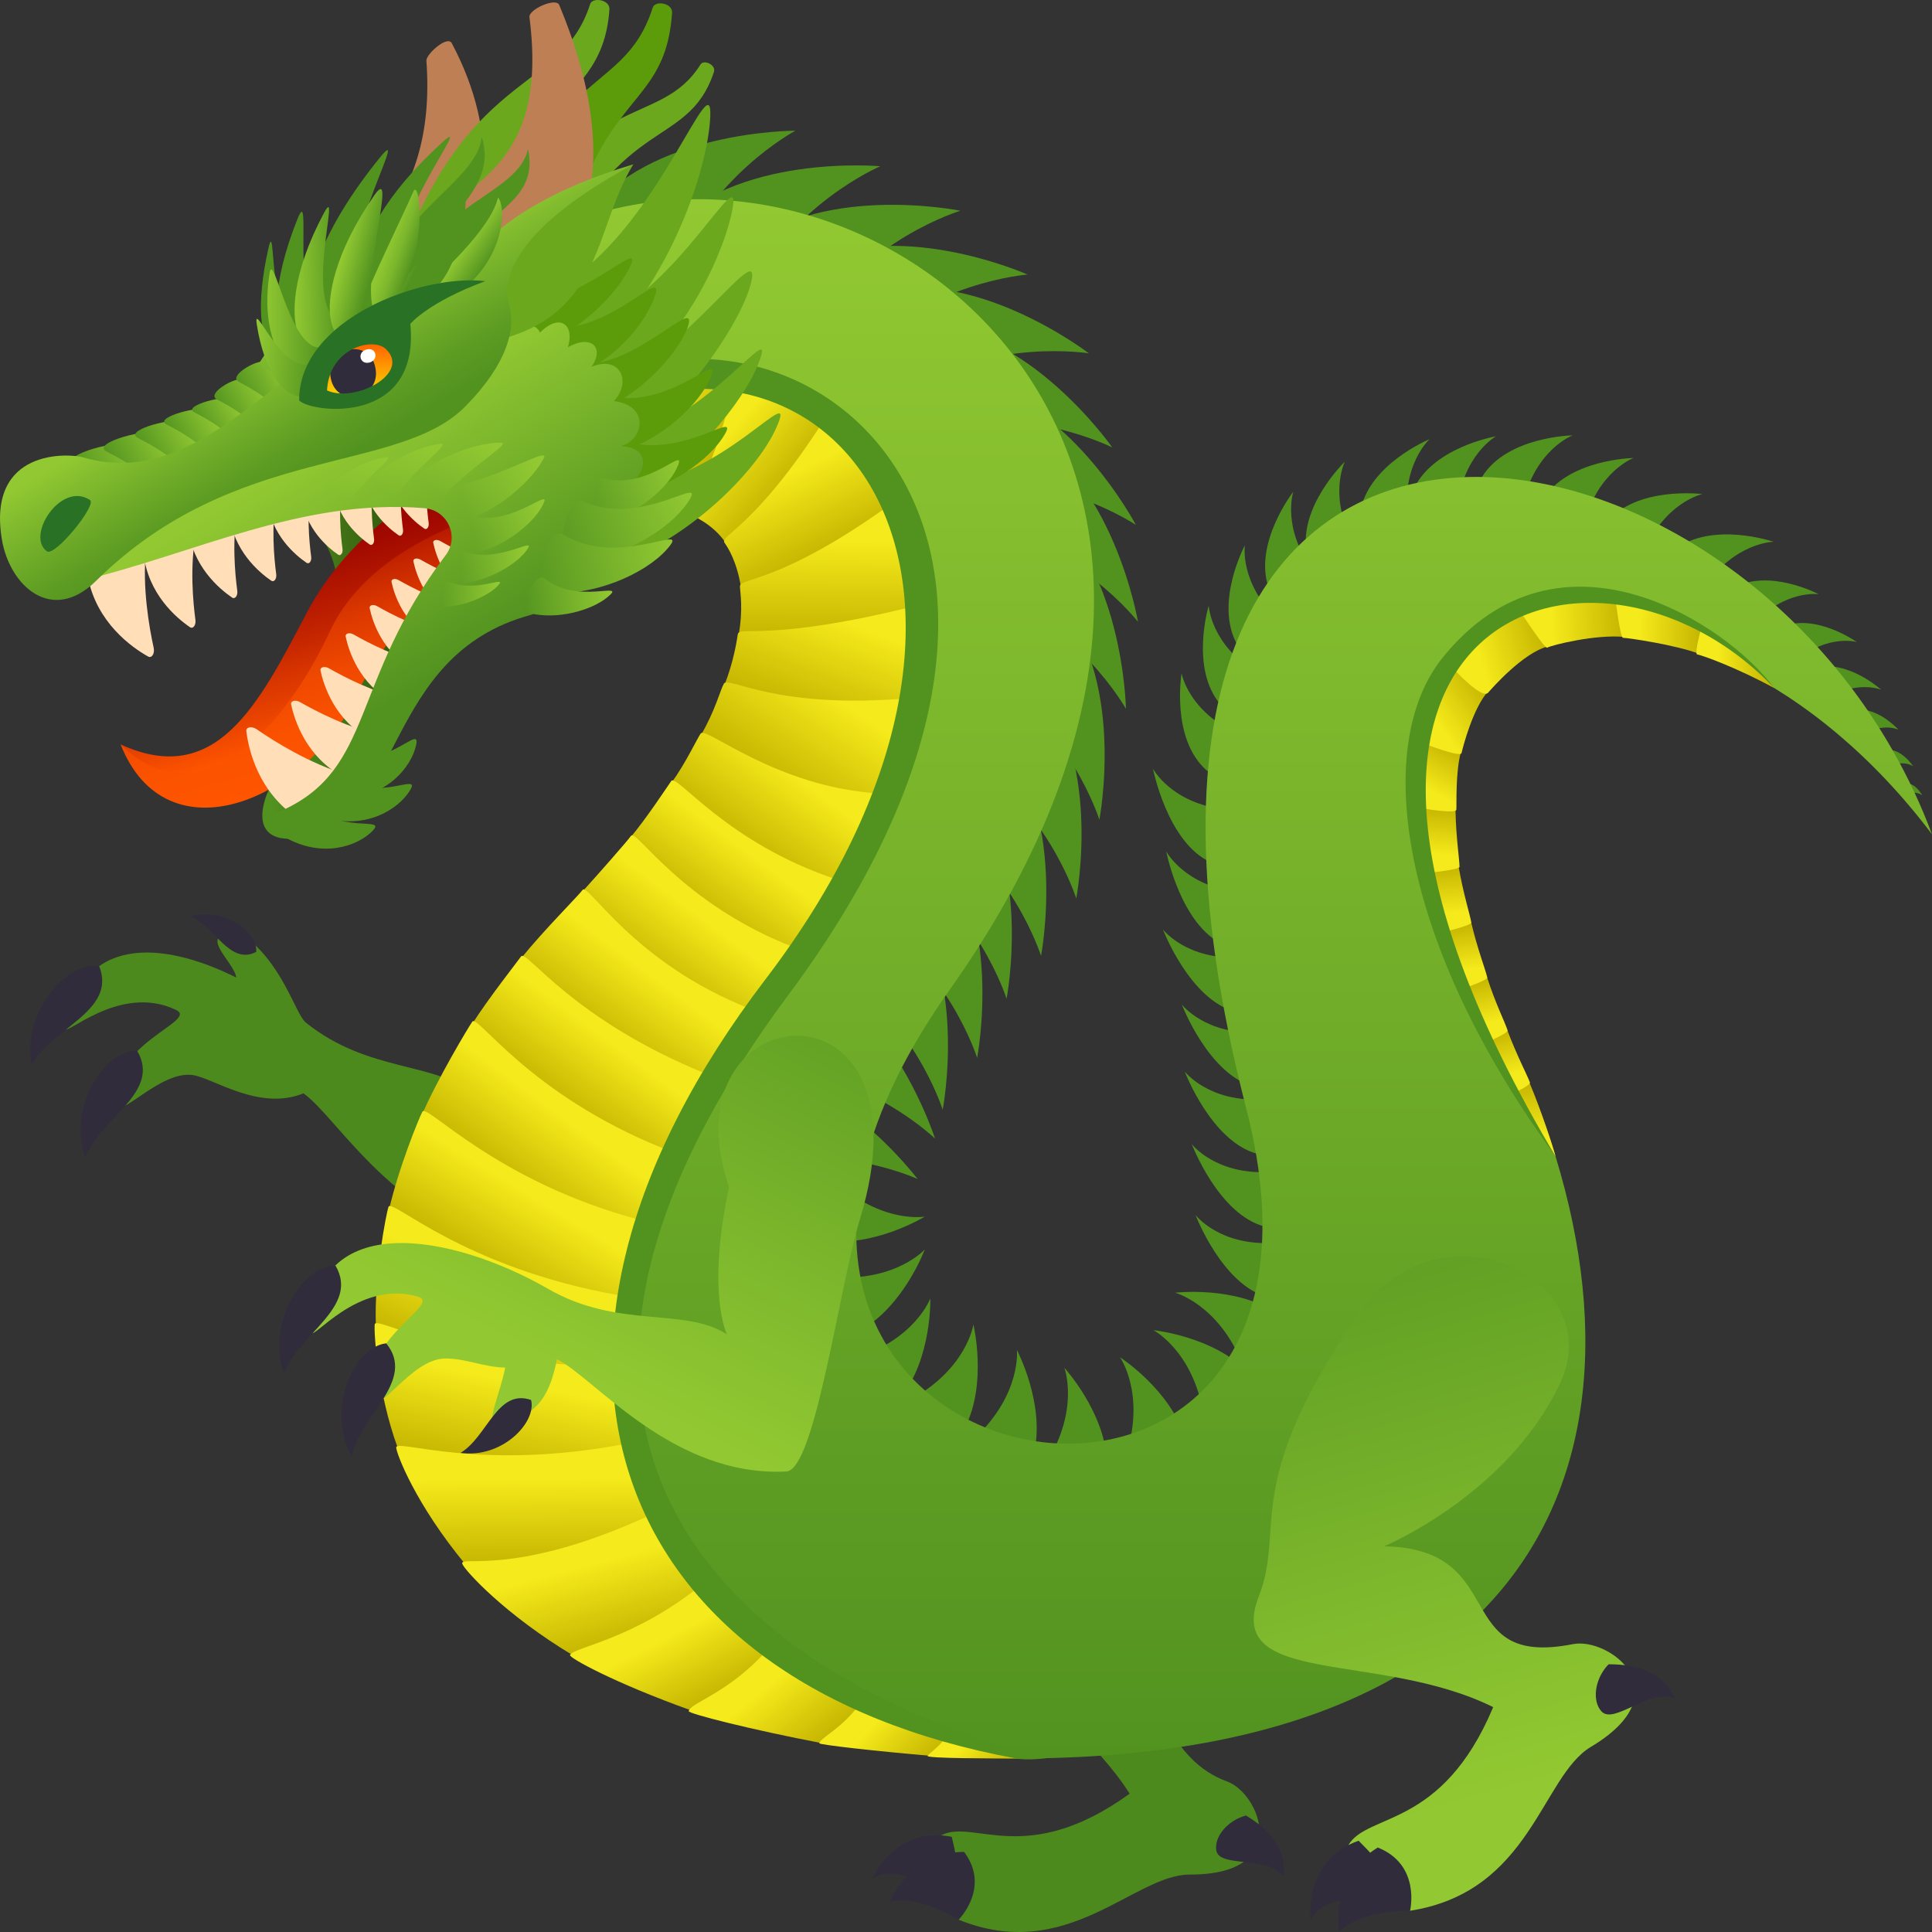 <svg xmlns="http://www.w3.org/2000/svg" viewBox="0 0 64 64"><rect x="0" y="0" width="64" height="64" fill="#333333" stroke="none"/><path d="M15.74 36.278c-1.252-1.117-3.524-.723-5.61-2.405-.355-.288-.779-2.031-2.17-2.962-1.585-.072-.197.93-.134 1.471-2.483-1.238-5.127-1.388-5.672 1.668-.067.382 1.771-1.499 3.673-.598.782.373-2.195 1.095-1.993 3.097.065.63 1.44-1.094 2.552-.936.681.097 2.193 1.202 3.666.606 1.133.789 3.16 4.456 6.924 4.856.95.101-1.236-4.797-1.236-4.797z" fill="#4d8a1e"/><path d="M3.291 32.015c-.996-.207-2.563 1.422-2.25 3.27.675-1.24 2.82-1.788 2.25-3.27zm5.197-.482c.062-.634-1.056-1.5-2.185-1.183.817.338 1.3 1.636 2.185 1.183zm-3.94 3.283c-1.026-.06-2.324 1.757-1.718 3.537.477-1.315 2.518-2.153 1.718-3.537z" fill="#302c3b"/><path d="M19.403 7.173c2.043-2.857 6.945-2.843 6.945-2.843s-2.903 1.548-3.99 4.666c-.366 1.049-3.649-.852-2.955-1.823z" fill="#529320"/><path d="M21.994 7.732c2.284-2.668 7.166-2.225 7.166-2.225s-3.027 1.288-4.382 4.299c-.457 1.013-3.56-1.167-2.784-2.074z" fill="#529320"/><path d="M24.446 8.406c2.563-2.401 7.367-1.425 7.367-1.425s-3.15.948-4.828 3.792c-.565.957-3.41-1.551-2.54-2.367z" fill="#529320"/><path d="M26.54 8.891c3.022-1.79 7.5.204 7.5.204s-3.28.244-5.534 2.657c-.759.812-2.994-2.253-1.966-2.861z" fill="#529320"/><path d="M28.828 9.74c3.36-1.027 7.242 1.965 7.242 1.965s-3.246-.535-6.004 1.279c-.929.61-2.38-2.895-1.238-3.244z" fill="#529320"/><path d="M30.532 10.767c3.512.032 6.313 4.055 6.313 4.055s-2.933-1.488-6.11-.59c-1.07.302-1.396-3.477-.203-3.465z" fill="#529320"/><path d="M31.868 12.58c3.48.47 5.76 4.81 5.76 4.81s-2.726-1.842-5.99-1.346c-1.098.168-.953-3.623.23-3.463z" fill="#529320"/><path d="M33.725 14.232c3.16 1.532 3.972 6.366 3.972 6.366s-2.015-2.6-5.271-3.146c-1.096-.184.225-3.74 1.299-3.22z" fill="#529320"/><path d="M34.323 16.59c2.896 1.988 2.975 6.89 2.975 6.89s-1.603-2.873-4.74-3.9c-1.057-.347.781-3.665 1.765-2.99z" fill="#529320"/><path d="M34.921 19.8c2.426 2.54 1.497 7.354 1.497 7.354s-.979-3.14-3.839-4.79c-.962-.556 1.518-3.426 2.342-2.563z" fill="#529320"/><path d="M34.156 22.41c2.426 2.54 1.496 7.353 1.496 7.353s-.979-3.14-3.838-4.79c-.963-.556 1.517-3.426 2.342-2.563z" fill="#529320"/><path d="M32.988 24.311c2.426 2.54 1.497 7.353 1.497 7.353s-.98-3.14-3.839-4.79c-.963-.556 1.517-3.426 2.342-2.563z" fill="#529320"/><path d="M31.847 25.733c2.426 2.54 1.497 7.353 1.497 7.353s-.979-3.14-3.839-4.79c-.962-.556 1.518-3.426 2.342-2.563z" fill="#529320"/><path d="M30.872 27.691c2.426 2.54 1.497 7.353 1.497 7.353s-.98-3.14-3.84-4.79c-.962-.556 1.518-3.426 2.343-2.563z" fill="#529320"/><path d="M29.731 29.41c2.426 2.54 1.497 7.353 1.497 7.353s-.979-3.14-3.839-4.79c-.962-.556 1.518-3.426 2.342-2.563z" fill="#529320"/><path d="M30.974 37.716s-.618-1.933-1.946-3.598l-1.59 1.59c2.139.665 3.536 2.008 3.536 2.008zm-.579 1.338s-1.221-1.62-3.025-2.753l-.975 2.026c2.238-.078 4 .727 4 .727zm32.08-14.211c.504-.071.901.54.901.54s-.335-.242-.876.034c-.153.078-.196-.55-.025-.574zm.657 1.105c.327-.016.545.398.545.398s-.2-.174-.563-.029c-.103.041-.093-.364.018-.37zm-1.795-2.393c.769-.251 1.552.618 1.552.618s-.589-.295-1.36.293c-.218.166-.453-.826-.192-.912zm-1.22-1.43c1.074-.296 2.2.722 2.2.722s-.837-.344-1.905.348c-.302.196-.66-.97-.295-1.07zm-1.072-1.366c1.12-.451 2.461.508 2.461.508s-.944-.269-2.008.608c-.3.248-.833-.963-.453-1.116zm-1.639-1.276c1.188-.674 2.84.2 2.84.2s-1.1-.16-2.16.986c-.3.323-1.084-.957-.68-1.186zm-1.959-1.251c1.24-.992 3.304-.285 3.304-.285s-1.296.016-2.302 1.525c-.285.427-1.424-.903-1.002-1.24zm-2.234-.922c1.011-1.22 3.177-.943 3.177-.943s-1.266.276-1.941 1.957c-.191.474-1.58-.599-1.236-1.014zm-2.108-.752c.823-1.352 3.006-1.386 3.006-1.386s-1.212.454-1.636 2.212c-.12.497-1.65-.367-1.37-.826zm-2.016-.75c.823-1.352 3.006-1.386 3.006-1.386s-1.212.454-1.635 2.212c-.12.497-1.65-.367-1.371-.826zm-2.295.474c.607-1.462 2.76-1.828 2.76-1.828s-1.13.633-1.28 2.436c-.042.51-1.687-.111-1.48-.608z" fill="#529320"/><path d="M45.066 16.94c.27-1.56 2.29-2.392 2.29-2.392s-.962.867-.712 2.659c.071.506-1.67.263-1.578-.267zm-1.769 1.419c-.32-1.55 1.252-3.065 1.252-3.065s-.576 1.159.314 2.733c.252.445-1.457.858-1.566.332z" fill="#529320"/><path d="M42.035 19.5c-.536-1.49.807-3.21.807-3.21s-.407 1.228.697 2.661c.312.405-1.322 1.055-1.504.55zm-1.045 1.864c-.782-1.376.248-3.301.248-3.301s-.191 1.28 1.14 2.504c.377.346-1.122 1.265-1.387.797z" fill="#529320"/><path d="M40.44 23.35c-1.035-1.198-.4-3.287-.4-3.287s.061 1.293 1.606 2.234c.437.266-.854 1.459-1.206 1.052zm-.478 2.162c-1.181-1.053-.821-3.207-.821-3.207s.228 1.275 1.881 2.008c.467.207-.659 1.557-1.06 1.2zm.149 3.055c-1.442-.65-1.916-3.102-1.916-3.102s.6 1.147 2.398 1.35c.507.058.009 1.973-.482 1.752zm.438 2.738c-1.443-.65-1.916-3.102-1.916-3.102s.6 1.147 2.397 1.35c.508.058.01 1.973-.481 1.752zm.395 2.217c-1.533-.394-2.418-2.73-2.418-2.73s.787 1.028 2.593.922c.51-.03.346 1.942-.175 1.808zm.625 2.485c-1.533-.395-2.418-2.73-2.418-2.73s.787 1.027 2.593.921c.51-.03.346 1.943-.175 1.809zm.094 2.218c-1.532-.394-2.417-2.73-2.417-2.73s.787 1.028 2.593.922c.51-.03.345 1.942-.175 1.808zm.235 2.407c-1.533-.395-2.418-2.73-2.418-2.73s.787 1.027 2.593.921c.51-.03.346 1.943-.175 1.809zm.125 2.348c-1.533-.394-2.418-2.73-2.418-2.73s.787 1.029 2.593.922c.51-.03.346 1.943-.175 1.809zm-13.712 2.015c.508.43 1.028.85 1.532 1.286 1.028-1.284.976-3.27.976-3.27s-.502 1.363-2.508 1.983zm-.742-2.695c.311.59.638 1.171.943 1.764 1.432-.81 2.122-2.673 2.122-2.673s-.973 1.079-3.065.91zm.095-3.181c-.12.655-.224 1.314-.352 1.969 1.626.25 3.322-.785 3.322-.785s-1.433.245-2.97-1.184zm2.543 7.22c.587.316 1.182.617 1.766.939.738-1.471.272-3.403.272-3.403s-.207 1.439-2.038 2.464zm2.113 1.272c.646.16 1.298.305 1.943.473.351-1.607-.577-3.364-.577-3.364s.155 1.445-1.367 2.891zm2.348.842c.667-.008 1.334-.033 2-.034-.067-1.644-1.41-3.108-1.41-3.108s.516 1.358-.59 3.142zm2.651-.303c.643-.175 1.282-.367 1.927-.535-.478-1.575-2.145-2.655-2.145-2.655s.84 1.186.218 3.19zm2.541-1.347c.492-.45.973-.912 1.47-1.356-1.144-1.183-3.12-1.383-3.12-1.383s1.289.671 1.65 2.739zm1.278-1.668c.382-.546.75-1.103 1.138-1.645-1.375-.904-3.347-.667-3.347-.667s1.404.373 2.209 2.312z" fill="#529320"/><path d="M40.644 59.011c-3.777-1.364-2.118-8.87-7.743-6.434-2.856 1.237 2.366 3.436 4.52 6.842-3.438 2.48-5.176.806-6.245 1.381.794 1.342.58 2.792.58 2.792 3.606 1.469 5.812-1.501 7.658-1.495 3.414.012 2.327-2.69 1.23-3.086z" fill="#4d8a1e"/><path d="M31.528 60.847c-1.876-.378-2.63 1.386-2.63 1.386 1.438-.932 3.569 2.5 2.63-1.386z" fill="#302c3b"/><path d="M31.936 61.346c-1.81.01-2.468 1.66-2.468 1.66.955-.26 2.287.586 2.287.586s1.072-1.064.181-2.246zm9.338-1.205c1.553.918 1.222 2.013 1.222 2.013-.47-.7-2.089-.268-2.202-.846-.087-.441.356-1.002.98-1.167z" fill="#302c3b"/><linearGradient id="a" x1="38.71" x2="38.71" y1="58.252" y2="6.599" gradientUnits="userSpaceOnUse"><stop offset="0" stop-color="#529320"/><stop offset="1" stop-color="#92c932"/></linearGradient><path d="M33.694 58.252c-20.996 0-25.624-16.56-14.166-28.192 9.111-9.25 5.77-15.33.598-12.872l-2.53-9.24c10.473-5.53 26.823 6.568 13.857 24.848-11.808 16.648 14.383 21.558 9.83 3.924C34.015 8.587 58.267 12.26 64 27.638c-7.75-10.29-21.051-9.159-13.716 7.356 5.287 11.902 1.735 23.258-16.59 23.258z" fill="url(#a)"/><linearGradient id="b" x1="23.781" x2="20.998" y1="15.408" y2="13.512" gradientUnits="userSpaceOnUse"><stop offset="0" stop-color="#c4b400"/><stop offset="1" stop-color="#f5ea1b"/></linearGradient><path d="M22.734 16.964c.165.036 1.398-1.298 1.634-4.243-.484-.247-3.873-.198-3.742.297.79 2.99.511 3.898.817 3.846.155-.026.965.028 1.291.1z" fill="url(#b)"/><linearGradient id="c" x1="25.987" x2="24.016" y1="16.203" y2="14.478" gradientUnits="userSpaceOnUse"><stop offset="0" stop-color="#c4b400"/><stop offset="1" stop-color="#f5ea1b"/></linearGradient><path d="M24.053 18.003c.092.14 2.195-1.512 3.358-4.21-.246-.48-2.982-1.727-3.085-1.226-.813 3.97-1.968 4.3-1.675 4.399.24.081.954.362 1.402 1.037z" fill="url(#c)"/><linearGradient id="d" x1="123.429" x2="121.22" y1="109.037" y2="107.103" gradientTransform="rotate(23.384 294.34 -168.555)" gradientUnits="userSpaceOnUse"><stop offset="0" stop-color="#c4b400"/><stop offset="1" stop-color="#f5ea1b"/></linearGradient><path d="M24.546 19.449c.028.165 2.983-.75 5.133-2.77-.034-.538-2.078-3.245-2.353-2.812-2.314 3.628-3.5 3.865-3.323 4.117.112.16.4.597.543 1.465z" fill="url(#d)"/><linearGradient id="e" x1="264.57" x2="262.113" y1="158.413" y2="156.263" gradientTransform="rotate(49.4 295.187 -168.013)" gradientUnits="userSpaceOnUse"><stop offset="0" stop-color="#c4b400"/><stop offset="1" stop-color="#f5ea1b"/></linearGradient><path d="M24.461 21.074c-.031.164 3.11.208 5.883-.88.208-.498-.35-3.846-.768-3.544-3.75 2.716-5.072 2.47-5.064 2.776.005.203.116.761-.051 1.648z" fill="url(#e)"/><linearGradient id="f" x1="380.576" x2="378.007" y1="152.338" y2="150.09" gradientTransform="rotate(69.354 296.568 -167.72)" gradientUnits="userSpaceOnUse"><stop offset="0" stop-color="#c4b400"/><stop offset="1" stop-color="#f5ea1b"/></linearGradient><path d="M23.997 22.697c-.061.155 2.931 1.113 5.914 1.027.367-.398.966-3.793.464-3.667-4.924 1.236-5.886.654-5.935.957-.03.188-.13.89-.443 1.683z" fill="url(#f)"/><linearGradient id="g" x1="453.365" x2="450.706" y1="127.04" y2="124.713" gradientTransform="rotate(82.508 297.084 -167.35)" gradientUnits="userSpaceOnUse"><stop offset="0" stop-color="#c4b400"/><stop offset="1" stop-color="#f5ea1b"/></linearGradient><path d="M23.213 24.36c-.085.145 2.756 1.762 5.68 2.349.449-.305 1.78-3.632 1.265-3.586-4.452.402-6.015-.738-6.178-.477-.107.173-.283.89-.767 1.715z" fill="url(#g)"/><linearGradient id="h" x1="471.842" x2="469.594" y1="120.588" y2="118.621" gradientTransform="rotate(85.745 298.016 -166.6)" gradientUnits="userSpaceOnUse"><stop offset="0" stop-color="#c4b400"/><stop offset="1" stop-color="#f5ea1b"/></linearGradient><path d="M22.24 25.937c-.097.136 2.376 2.812 5.262 3.561.466-.279 2.087-3.181 1.572-3.216-3.418-.233-5.686-2.234-5.863-1.983-.117.166-.482.954-.97 1.638z" fill="url(#h)"/><linearGradient id="i" x1="473.964" x2="471.987" y1="122.124" y2="120.394" gradientTransform="rotate(85.745 298.016 -166.6)" gradientUnits="userSpaceOnUse"><stop offset="0" stop-color="#c4b400"/><stop offset="1" stop-color="#f5ea1b"/></linearGradient><path d="M20.865 27.764c-.108.128 2.292 3.34 5.178 4.09.466-.28 2.143-2.566 1.653-2.728-3.613-1.195-5.281-3.508-5.458-3.257-.118.167-.835 1.26-1.373 1.895z" fill="url(#i)"/><linearGradient id="j" x1="382.271" x2="380.939" y1="-505.623" y2="-506.788" gradientTransform="rotate(-132.528 335.59 -162.012)" gradientUnits="userSpaceOnUse"><stop offset="0" stop-color="#c4b400"/><stop offset="1" stop-color="#f5ea1b"/></linearGradient><path d="M50.675 35.887c-.065-.154-.513.158-.513.158s.739 1.347 1.367 2.258c-.064-.26-.463-1.485-.854-2.416z" fill="url(#j)"/><linearGradient id="k" x1="456.059" x2="454.932" y1="-485.084" y2="-486.07" gradientTransform="rotate(-145.248 334.132 -161.9)" gradientUnits="userSpaceOnUse"><stop offset="0" stop-color="#c4b400"/><stop offset="1" stop-color="#f5ea1b"/></linearGradient><path d="M49.938 34.142c-.058-.157-.684.215-.684.215l.982 1.808s.476-.224.444-.31c-.093-.251-.448-.92-.742-1.713z" fill="url(#k)"/><linearGradient id="l" x1="443.175" x2="442.029" y1="-489.578" y2="-490.581" gradientTransform="rotate(-142.559 334.477 -161.768) scale(1)" gradientUnits="userSpaceOnUse"><stop offset="0" stop-color="#c4b400"/><stop offset="1" stop-color="#f5ea1b"/></linearGradient><path d="M49.267 32.392c-.05-.16-.92.312-.92.312l.94 1.809s.682-.293.654-.381c-.08-.254-.419-.934-.674-1.74z" fill="url(#l)"/><linearGradient id="m" x1="420.527" x2="419.363" y1="-496.971" y2="-497.99" gradientTransform="rotate(-138.191 335.163 -162.102) scale(1)" gradientUnits="userSpaceOnUse"><stop offset="0" stop-color="#c4b400"/><stop offset="1" stop-color="#f5ea1b"/></linearGradient><path d="M48.743 30.59c-.038-.164-1.061.188-1.061.188l.795 1.967s.813-.275.791-.366c-.06-.26-.331-.966-.525-1.79z" fill="url(#m)"/><linearGradient id="n" x1="401.935" x2="400.762" y1="-501.263" y2="-502.288" gradientTransform="rotate(-134.664 335.615 -162.37)" gradientUnits="userSpaceOnUse"><stop offset="0" stop-color="#c4b400"/><stop offset="1" stop-color="#f5ea1b"/></linearGradient><path d="M48.325 28.741c-.028-.165-.978.006-.978.006-.168.513.513 2.119.513 2.119s.895-.214.88-.306c-.046-.262-.272-.985-.415-1.819z" fill="url(#n)"/><linearGradient id="o" x1="352.235" x2="351.054" y1="-506.649" y2="-507.681" gradientTransform="rotate(-125.939 336.09 -162.298)" gradientUnits="userSpaceOnUse"><stop offset="0" stop-color="#c4b400"/><stop offset="1" stop-color="#f5ea1b"/></linearGradient><path d="M48.216 26.854c-.003-.168-1.095-.141-1.095-.141-.244.48.306 2.189.306 2.189s.923-.095.922-.188c-.005-.266-.12-1.015-.133-1.86z" fill="url(#o)"/><linearGradient id="p" x1="214.674" x2="213.437" y1="-501.074" y2="-502.155" gradientTransform="rotate(-102.556 342.205 -171.41)" gradientUnits="userSpaceOnUse"><stop offset="0" stop-color="#c4b400"/><stop offset="1" stop-color="#f5ea1b"/></linearGradient><path d="M48.395 24.911c.043-.161-1.332-.404-1.332-.404-.416.342.008 2.264.008 2.264s1.16.205 1.172.051c.014-.194-.031-1.24.151-1.91z" fill="url(#p)"/><linearGradient id="q" x1="78.449" x2="76.927" y1="-431.432" y2="-432.763" gradientTransform="rotate(-76.539 351.776 -185.828)" gradientUnits="userSpaceOnUse"><stop offset="0" stop-color="#c4b400"/><stop offset="1" stop-color="#f5ea1b"/></linearGradient><path d="M49.31 22.884c.113-.123-.98-.866-.98-.866-.526.124-1.23 2.588-1.23 2.588s1.276.5 1.315.34c.047-.197.377-1.498.895-2.062z" fill="url(#q)"/><linearGradient id="r" x1="5.119" x2="3.393" y1="-339.062" y2="-340.572" gradientTransform="rotate(-56.585 362.892 -201.758)" gradientUnits="userSpaceOnUse"><stop offset="0" stop-color="#c4b400"/><stop offset="1" stop-color="#f5ea1b"/></linearGradient><path d="M51.28 21.413c.163-.042-.762-1.11-.762-1.11-1.561.568-2.323 1.9-2.323 1.9s.901.975 1.101.743c.125-.144 1.158-1.324 1.984-1.534z" fill="url(#r)"/><linearGradient id="s" x1="-23.919" x2="-25.751" y1="-266.005" y2="-267.608" gradientTransform="rotate(-43.431 374.727 -220.34)" gradientUnits="userSpaceOnUse"><stop offset="0" stop-color="#c4b400"/><stop offset="1" stop-color="#f5ea1b"/></linearGradient><path d="M53.819 21.1c.167.017-.195-1.166-.195-1.166-1.676-.39-3.2.417-3.2.417s.75 1.144.825 1.105c.181-.094 1.618-.45 2.57-.356z" fill="url(#s)"/><linearGradient id="t" x1="-26.61" x2="-28.177" y1="-244.31" y2="-245.681" gradientTransform="rotate(-40.193 377.207 -225.193) scale(1)" gradientUnits="userSpaceOnUse"><stop offset="0" stop-color="#c4b400"/><stop offset="1" stop-color="#f5ea1b"/></linearGradient><path d="M56.286 21.659c.157.059.141-.844.141-.844-1.435-.914-2.9-.867-2.9-.867s.147 1.176.236 1.18c.204.007 1.737.234 2.523.53z" fill="url(#t)"/><linearGradient id="u" x1="-25.456" x2="-26.849" y1="-242.023" y2="-243.242" gradientTransform="rotate(-40.193 377.207 -225.193) scale(1)" gradientUnits="userSpaceOnUse"><stop offset="0" stop-color="#c4b400"/><stop offset="1" stop-color="#f5ea1b"/></linearGradient><path d="M58.77 22.79c-1.39-1.483-2.422-1.957-2.422-1.957s-.227.827-.127.846c.2.036 1.307.44 2.548 1.11z" fill="url(#u)"/><path d="M58.77 22.79c-1.52-2.07-7.098-5.828-10.984-1-2.377 2.954-1.378 9.533 3.743 16.513-10.724-17.96 1.269-21.803 7.24-15.514z" fill="#529320"/><linearGradient id="v" x1="475.989" x2="473.985" y1="123.894" y2="122.141" gradientTransform="rotate(85.745 298.016 -166.6)" gradientUnits="userSpaceOnUse"><stop offset="0" stop-color="#c4b400"/><stop offset="1" stop-color="#f5ea1b"/></linearGradient><path d="M19.29 29.537c-.112.125 2.264 3.837 5.15 4.585.466-.278 2.358-2.548 1.877-2.734-3.75-1.45-5.237-3.95-5.414-3.699-.117.167-1.047 1.224-1.612 1.848z" fill="url(#v)"/><linearGradient id="w" x1="477.863" x2="475.806" y1="125.694" y2="123.895" gradientTransform="rotate(85.745 298.016 -166.6)" gradientUnits="userSpaceOnUse"><stop offset="0" stop-color="#c4b400"/><stop offset="1" stop-color="#f5ea1b"/></linearGradient><path d="M17.283 31.72c-.106.13 2.799 3.672 5.685 4.421.466-.279 2.382-2.53 1.9-2.716-3.862-1.504-5.39-4.197-5.568-3.946-.117.167-1.303 1.353-2.017 2.241z" fill="url(#w)"/><linearGradient id="x" x1="479.895" x2="477.862" y1="127.237" y2="125.459" gradientTransform="rotate(85.745 298.016 -166.6)" gradientUnits="userSpaceOnUse"><stop offset="0" stop-color="#c4b400"/><stop offset="1" stop-color="#f5ea1b"/></linearGradient><path d="M15.647 33.91c-.09.142 3.37 3.765 6.255 4.514.466-.279 2.023-2.636 1.544-2.83-4.503-1.813-6.007-4.163-6.184-3.912-.118.167-1.083 1.392-1.615 2.228z" fill="url(#x)"/><linearGradient id="y" x1="482.449" x2="480.275" y1="129.054" y2="127.152" gradientTransform="rotate(85.745 298.016 -166.6)" gradientUnits="userSpaceOnUse"><stop offset="0" stop-color="#c4b400"/><stop offset="1" stop-color="#f5ea1b"/></linearGradient><path d="M13.955 36.983c-.066.154 3.967 3.252 6.853 4 .466-.278 1.588-2.77 1.11-2.963-4.4-1.783-6.095-4.429-6.272-4.177-.118.166-1.173 1.92-1.691 3.14z" fill="url(#y)"/><linearGradient id="z" x1="458.256" x2="456.018" y1="143.362" y2="141.403" gradientTransform="rotate(80.433 297 -168.783)" gradientUnits="userSpaceOnUse"><stop offset="0" stop-color="#c4b400"/><stop offset="1" stop-color="#f5ea1b"/></linearGradient><path d="M12.872 40.14c-.036.164 4.573 2.82 7.516 3.301.438-.32 1.226-2.918.727-3.053-4.69-1.265-6.967-3.83-7.12-3.565-.102.177-.819 1.931-1.123 3.318z" fill="url(#z)"/><linearGradient id="A" x1="418.323" x2="416.034" y1="161.335" y2="159.333" gradientTransform="rotate(72.422 296.1 -171.762)" gradientUnits="userSpaceOnUse"><stop offset="0" stop-color="#c4b400"/><stop offset="1" stop-color="#f5ea1b"/></linearGradient><path d="M12.451 43.912c.007.167 2.665 1.692 7.751 1.82.389-.377.77-2.742.262-2.833-5.134-.914-7.478-3.209-7.592-2.924-.076.19-.488 2.352-.42 3.937z" fill="url(#A)"/><linearGradient id="B" x1="355.498" x2="353.201" y1="175.881" y2="173.872" gradientTransform="rotate(60.777 294.2 -177.22)" gradientUnits="userSpaceOnUse"><stop offset="0" stop-color="#c4b400"/><stop offset="1" stop-color="#f5ea1b"/></linearGradient><path d="M13.176 47.962c.058.157 2.428 1.026 7.435.137.304-.447.235-2.874-.282-2.865-4.965.087-7.861-1.669-7.915-1.367-.035.2.087 2.268.762 4.095z" fill="url(#B)"/><linearGradient id="C" x1="286.591" x2="284.401" y1="174.428" y2="172.512" gradientTransform="rotate(48.267 288.74 -187.22)" gradientUnits="userSpaceOnUse"><stop offset="0" stop-color="#c4b400"/><stop offset="1" stop-color="#f5ea1b"/></linearGradient><path d="M15.427 51.835c.107.13 1.54.46 6.233-1.482.12-.509-.37-2.633-.878-2.535-4.912.948-7.671-.172-7.657.134.009.203.632 1.866 2.302 3.883z" fill="url(#C)"/><linearGradient id="D" x1="212.3" x2="210.143" y1="154.815" y2="152.928" gradientTransform="rotate(34.116 279.345 -208.624)" gradientUnits="userSpaceOnUse"><stop offset="0" stop-color="#c4b400"/><stop offset="1" stop-color="#f5ea1b"/></linearGradient><path d="M19.023 54.86c.145.087 2.655-.512 4.388-2.033-.009-.523-1.333-2.889-1.801-2.671-4.529 2.106-6.386 1.352-6.297 1.645.06.195 1.408 1.69 3.71 3.06z" fill="url(#D)"/><linearGradient id="E" x1="151.253" x2="149.305" y1="120.896" y2="119.192" gradientTransform="rotate(21.431 257.22 -249.562)" gradientUnits="userSpaceOnUse"><stop offset="0" stop-color="#c4b400"/><stop offset="1" stop-color="#f5ea1b"/></linearGradient><path d="M22.892 56.658c.159.057 2.053-.826 2.733-2.07-.124-.508-1.951-2.442-2.351-2.118-2.302 1.867-4.258 2.079-4.392 2.355-.042.087 1.474.926 4.01 1.833z" fill="url(#E)"/><linearGradient id="F" x1="106.264" x2="104.261" y1="80.637" y2="78.884" gradientTransform="rotate(10.231 192.655 -373.846)" gradientUnits="userSpaceOnUse"><stop offset="0" stop-color="#c4b400"/><stop offset="1" stop-color="#f5ea1b"/></linearGradient><path d="M27.24 57.747c.165.032 1.128-.66 1.406-1.363-.222-.475-2.74-2.311-3.069-1.917-1.346 1.614-2.704 1.917-2.763 2.218-.015.079 2.055.61 4.425 1.062z" fill="url(#F)"/><linearGradient id="G" x1="82.261" x2="80.598" y1="49.195" y2="47.739" gradientTransform="rotate(3.084 -120.743 -908.15)" gradientUnits="userSpaceOnUse"><stop offset="0" stop-color="#c4b400"/><stop offset="1" stop-color="#f5ea1b"/></linearGradient><path d="M30.858 58.166c.143.012.424-.136.66-.662-.237-.34-2.73-1.499-2.958-1.167-.617.9-1.366 1.208-1.42 1.411-.012.048 1.915.266 3.718.418z" fill="url(#G)"/><linearGradient id="H" x1="84.898" x2="83.656" y1="49.322" y2="48.236" gradientTransform="rotate(3.084 -120.743 -908.15)" gradientUnits="userSpaceOnUse"><stop offset="0" stop-color="#c4b400"/><stop offset="1" stop-color="#f5ea1b"/></linearGradient><path d="M33.827 58.252c.143 0-2.332-1.038-2.465-.775-.174.345-.604.616-.635.69-.034.083 2.083.085 3.1.085z" fill="url(#H)"/><path d="M34.66 58.242s-.607.082-.996.01c-13.354-2.45-17.82-13.345-8.296-25.826 9.617-12.602 2.725-23.13-6.66-18.386l-.302-.672c7.587-5.2 19.5 3.762 7.697 19.608-10.728 14.404-2.261 22.487 8.556 25.266z" fill="#529320"/><linearGradient id="I" x1="5.259" x2="5.259" y1="-21.02" y2="-44.464" gradientTransform="rotate(-16.054 312.781 -138.519)" gradientUnits="userSpaceOnUse"><stop offset="0" stop-color="#92c932"/><stop offset="1" stop-color="#529320"/></linearGradient><path d="M52.106 54.464c-4.105.809-2.026-3.157-6.252-3.242 0 0 4.083-1.702 5.823-5.395 1.64-3.483-4.023-6.256-6.769-2.186-3.815 5.654-2.31 6.92-3.21 9.246-1.163 3.005 3.986 1.79 7.766 3.664-1.7 4.046-4.162 3.488-4.798 4.572 1.44.768 2.044 2.173 2.044 2.173 4.011-.625 4.347-4.447 5.992-5.43 3.043-1.816.597-3.637-.596-3.402z" fill="url(#I)"/><path d="M45.005 60.976c-1.875.668-1.58 2.64-1.58 2.64.769-1.598 4.542.314 1.58-2.64z" fill="#302c3b"/><path d="M45.641 61.201C44.038 62.18 44.355 64 44.355 64c.707-.744 2.355-.704 2.355-.704s.37-1.52-1.069-2.095zm7.644-6.069c1.884-.016 2.189 1.135 2.189 1.135-.801-.372-2.004.88-2.422.426-.319-.345-.231-1.08.233-1.561z" fill="#302c3b"/><path d="M23.21 2.13c-1.391 2.207-3.743.635-7.155 6.55-.132.23 1.482 1.383 1.97.888 2.304-5.914 4.726-4.489 5.624-7.183.081-.243-.337-.418-.44-.255z" fill="#6ba81e"/><linearGradient id="J" x1="801.995" x2="804.334" y1="-174.495" y2="-174.495" gradientTransform="matrix(-.897 .447 .532 .992 817.023 -170.312)" gradientUnits="userSpaceOnUse"><stop offset="0" stop-color="#92c932"/><stop offset="1" stop-color="#529320"/></linearGradient><path d="M2.444 15.38c.17.11 1.545.693 2.411 1.892 1.581-.61.022-2.02-.522-2.505-.284-.253-2.372.3-1.889.613z" fill="url(#J)"/><linearGradient id="K" x1="801.064" x2="803.196" y1="-174.525" y2="-174.525" gradientTransform="matrix(-.897 .447 .532 .992 817.023 -170.312)" gradientUnits="userSpaceOnUse"><stop offset="0" stop-color="#92c932"/><stop offset="1" stop-color="#529320"/></linearGradient><path d="M3.5 14.941c.155.1 1.408.632 2.198 1.725 1.441-.557.02-1.842-.476-2.283-.259-.23-2.163.273-1.722.559z" fill="url(#K)"/><linearGradient id="L" x1="800.178" x2="802.069" y1="-174.591" y2="-174.591" gradientTransform="matrix(-.897 .447 .532 .992 817.023 -170.312)" gradientUnits="userSpaceOnUse"><stop offset="0" stop-color="#92c932"/><stop offset="1" stop-color="#529320"/></linearGradient><path d="M4.535 14.489c.137.09 1.25.56 1.95 1.53 1.278-.494.017-1.634-.422-2.026-.23-.204-1.919.243-1.528.496z" fill="url(#L)"/><linearGradient id="M" x1="799.302" x2="801.018" y1="-174.65" y2="-174.65" gradientTransform="matrix(-.897 .447 .532 .992 817.023 -170.312)" gradientUnits="userSpaceOnUse"><stop offset="0" stop-color="#92c932"/><stop offset="1" stop-color="#529320"/></linearGradient><path d="M5.49 14.046c.124.08 1.133.508 1.77 1.388 1.16-.448.015-1.483-.384-1.838-.208-.186-1.741.22-1.387.45z" fill="url(#M)"/><linearGradient id="N" x1="798.441" x2="800.016" y1="-174.672" y2="-174.672" gradientTransform="matrix(-.897 .447 .532 .992 817.023 -170.312)" gradientUnits="userSpaceOnUse"><stop offset="0" stop-color="#92c932"/><stop offset="1" stop-color="#529320"/></linearGradient><path d="M6.412 13.644c.114.074 1.04.467 1.624 1.274 1.064-.411.015-1.36-.352-1.687-.191-.17-1.598.202-1.272.413z" fill="url(#N)"/><linearGradient id="O" x1="797.477" x2="799.156" y1="-174.747" y2="-174.747" gradientTransform="matrix(-.897 .447 .532 .992 817.023 -170.312)" gradientUnits="userSpaceOnUse"><stop offset="0" stop-color="#92c932"/><stop offset="1" stop-color="#529320"/></linearGradient><path d="M7.15 13.21c.117.088 1.053.465 1.682 1.334 1.147-.443.084-1.699-.774-1.976-.269-.087-1.171.44-.907.642z" fill="url(#O)"/><linearGradient id="P" x1="796.566" x2="798.245" y1="-174.924" y2="-174.924" gradientTransform="matrix(-.897 .447 .532 .992 817.023 -170.312)" gradientUnits="userSpaceOnUse"><stop offset="0" stop-color="#92c932"/><stop offset="1" stop-color="#529320"/></linearGradient><path d="M7.874 12.626c.116.089 1.052.466 1.681 1.335 1.147-.443.084-1.699-.774-1.976-.269-.087-1.172.44-.907.641z" fill="url(#P)"/><path d="M15.032 9.202c1.106-2.039 1.57-4.688-.067-7.772-.142-.269-.855.366-.84.582.18 2.483-.443 4.155-1.547 5.607.367.24 1.94 1.279 2.454 1.583z" fill="#bf7f55"/><linearGradient id="Q" x1="794.071" x2="793.378" y1="-204.643" y2="-199.875" gradientTransform="matrix(-.865 .506 .596 .954 816.501 -197.313)" gradientUnits="userSpaceOnUse"><stop offset="0" stop-color="#92c932"/><stop offset=".231" stop-color="#8dc531"/><stop offset=".503" stop-color="#7fb92d"/><stop offset=".796" stop-color="#67a526"/><stop offset="1" stop-color="#529320"/></linearGradient><path d="M9.756 10.526c-.411.44-.8.916-1.142 1.46-.079.124.8.457 1.527 1.21.037.038.75-.244 1.665-.84-.669-.627-1.338-1.253-2.05-1.83z" fill="url(#Q)"/><path d="M10.8 27.098c1.337.372 2.385-.28 2.777-.908.403-.649-1.058.433-2.377-.438-.372-.246-.854 1.22-.4 1.346z" fill="#529320"/><path d="M11.452 26.447c1.389-.08 2.166-1.034 2.33-1.754.168-.743-.859.75-2.394.354-.434-.112-.408 1.427.064 1.4zm-2.015 1.287c1.217.694 2.376.317 2.893-.199.533-.532-1.12.161-2.212-1.014-.309-.332-1.095.977-.681 1.213z" fill="#529320"/><linearGradient id="R" x1="-.513" x2="7.115" y1="23.483" y2="23.483" gradientTransform="rotate(-2.241 -43.008 -211.675)" gradientUnits="userSpaceOnUse"><stop offset=".005" stop-color="#529320"/><stop offset=".285" stop-color="#457b18"/><stop offset=".874" stop-color="#243c05"/><stop offset="1" stop-color="#1d2e00"/></linearGradient><path d="M8.938 16.35c.68-.547 4.573-.65 7.165.677-4.426 4.88-2.685 9.074-6.496 10.137-.497.139-.914-.236-.715-.973.535-1.982 4.882-7.404.046-9.84z" fill="url(#R)"/><linearGradient id="S" x1="-82.777" x2="-81.849" y1="-52.045" y2="-63.063" gradientTransform="matrix(.877 -.325 .257 .679 98.759 33.588)" gradientUnits="userSpaceOnUse"><stop offset="0" stop-color="#f50"/><stop offset=".212" stop-color="#fb5200"/><stop offset=".403" stop-color="#f04900"/><stop offset=".588" stop-color="#de3a00"/><stop offset=".767" stop-color="#c42500"/><stop offset=".941" stop-color="#a30a00"/><stop offset="1" stop-color="#960000"/></linearGradient><path d="M17.344 18.605l1.445-3.59c-3.572.756-6.625 2.72-8.199 5.723-1.577 3.008-3.885 5.822-6.595 3.922 1.517 3.844 6.19 1.86 7.822-1.645 1.325-2.85 3.583-4.105 5.527-4.41z" fill="url(#S)"/><linearGradient id="T" x1="-82.62" x2="-81.817" y1="-53.912" y2="-63.438" gradientTransform="matrix(.877 -.325 .257 .679 98.759 33.588)" gradientUnits="userSpaceOnUse"><stop offset="0" stop-color="#f50"/><stop offset=".137" stop-color="#ed4600"/><stop offset=".528" stop-color="#be2000"/><stop offset=".829" stop-color="#a10900"/><stop offset="1" stop-color="#960000"/></linearGradient><path d="M18.076 16.549l.713-1.534c-3.83.169-7.075 2.322-8.649 5.324-1.578 3.008-2.983 5.77-6.145 4.321 2.488 2.458 5.312-.26 6.943-3.766 1.326-2.849 5.195-4.04 7.138-4.345z" fill="url(#T)"/><path d="M9.99 16.455c.117 1.05.856 1.675 1.212 1.919.081.055.162-.052.144-.188-.063-.47-.149-1.403.01-2.239.105-.551-1.43-.074-1.366.508z" fill="#ffdeb8"/><path d="M11.035 16.118c.117 1.05.856 1.675 1.212 1.919.081.055.162-.052.144-.188-.063-.47-.149-1.403.01-2.239.105-.551-1.43-.074-1.366.508z" fill="#ffdeb8"/><path d="M11.994 15.813c.117 1.05.856 1.675 1.212 1.92.08.055.162-.052.144-.189-.063-.47-.149-1.403.01-2.239.104-.551-1.43-.073-1.366.508z" fill="#ffdeb8"/><path d="M12.844 15.591c.116 1.05.855 1.676 1.212 1.92.08.055.162-.052.144-.189-.063-.47-.149-1.402.01-2.238.104-.552-1.43-.074-1.366.507zm-3.989.994c.125 1.127.917 1.797 1.299 2.058.087.06.174-.055.154-.202-.067-.504-.16-1.503.011-2.4.112-.591-1.534-.079-1.464.544z" fill="#ffdeb8"/><path d="M7.596 17.036c.134 1.204.98 1.92 1.389 2.2.093.062.186-.06.165-.217-.072-.538-.17-1.607.011-2.564.12-.633-1.638-.085-1.564.58z" fill="#ffdeb8"/><path d="M6.232 17.49c.14 1.262 1.027 2.012 1.455 2.305.097.066.195-.062.173-.226-.076-.565-.179-1.685.012-2.688.126-.663-1.718-.09-1.64.609z" fill="#ffdeb8"/><path d="M4.755 18.342c.148 1.332 1.085 2.125 1.537 2.434.102.07.205-.066.182-.239-.08-.596-.189-1.778.013-2.838.133-.7-1.814-.094-1.732.643z" fill="#ffdeb8"/><path d="M2.91 19.117c.295 1.508 1.445 2.32 1.993 2.63.124.07.23-.096.187-.292-.148-.673-.384-2.014-.252-3.246.086-.813-2.09.073-1.928.908zm11.408 2.044c-.95-.517-1.255-1.453-1.348-1.882-.02-.097.112-.133.235-.062.42.241 1.27.684 2.123.859.564.116-.484 1.371-1.01 1.085z" fill="#ffdeb8"/><path d="M15.043 20.483c-.95-.518-1.255-1.454-1.348-1.883-.021-.097.112-.132.234-.062.421.242 1.27.684 2.124.86.563.115-.485 1.37-1.01 1.085z" fill="#ffdeb8"/><path d="M15.7 19.869c-.95-.517-1.255-1.454-1.347-1.883-.022-.097.111-.132.234-.062.42.242 1.27.684 2.124.86.563.115-.485 1.37-1.011 1.085zm-2.01 2.298c-1.018-.554-1.345-1.558-1.444-2.018-.023-.104.12-.142.251-.067.451.26 1.362.734 2.277.922.604.124-.52 1.47-1.083 1.163z" fill="#ffdeb8"/><path d="M12.995 23.248c-1.088-.592-1.438-1.665-1.544-2.157-.024-.111.128-.151.269-.07.482.276 1.456.783 2.433.984.646.132-.555 1.571-1.158 1.243z" fill="#ffdeb8"/><path d="M12.236 24.476c-1.14-.621-1.507-1.746-1.618-2.26-.025-.118.134-.16.281-.076.506.29 1.526.822 2.55 1.032.677.14-.582 1.647-1.213 1.303z" fill="#ffdeb8"/><path d="M11.353 25.725c-1.204-.656-1.591-1.843-1.709-2.387-.026-.124.142-.168.297-.079.534.306 1.611.867 2.693 1.09.714.147-.615 1.739-1.281 1.376z" fill="#ffdeb8"/><path d="M9.877 27.115c-1.314-.863-1.637-2.257-1.717-2.891-.018-.144.18-.18.348-.063.58.4 1.76 1.142 2.977 1.497.803.234-.88 1.934-1.608 1.457z" fill="#ffdeb8"/><path d="M21.624.248c-1.04 3.243-3.745 1.557-6.137 10.146-.093.333 2.323 1.266 2.778.482.993-8.227 3.738-6.75 3.998-10.449.024-.332-.562-.419-.639-.179z" fill="#5c9c0b"/><path d="M19.549.137c-1.04 3.242-4.573 1.898-6.965 10.487-.092.333 2.323 1.266 2.778.482.993-8.227 4.566-7.09 4.826-10.79.024-.333-.562-.42-.639-.18zm.396 15.048c2.518-1.284 4.645-4.53 4.942-5.846.37-1.644-2.567 3.026-5.507 3.674-.83.183-.29 2.608.565 2.172z" fill="#6ba81e"/><path d="M20.615 12.71c2.215-1.635 3.438-4.535 3.657-5.825.266-1.558-1.76 2.593-4.428 3.715-.754.317.019 2.665.771 2.11zm.165 3.985c2.07-1.212 3.849-3.37 4.347-4.66.659-1.707-1.59 1.878-4.638 2.55-.861.19-.602 2.634.291 2.11z" fill="#6ba81e"/><path d="M20.942 18.482c2.213-.948 4.18-2.982 4.77-4.302.782-1.746-1.754 1.763-4.948 1.941-.902.05-.777 2.77.178 2.36zm-.92-7.122c2.35-2.423 3.432-5.9 3.506-7.478.09-1.907-1.685 3.46-4.637 5.374-.834.54.333 2.928 1.131 2.104z" fill="#6ba81e"/><path d="M19.231 13.77c1.698-.281 3.28-2.086 3.56-2.964.35-1.095-1.848 1.532-3.772 1.245-.543-.082-.364 1.815.212 1.719z" fill="#5c9c0b"/><path d="M18.565 12.552c1.685-.354 2.838-1.874 3.131-2.747.355-1.057-1.483 1.243-3.417 1.038-.547-.057-.286 1.83.286 1.71zm1.526 2.532c1.53-.282 2.942-1.516 3.397-2.472.603-1.265-1.257 1.059-3.412.483-.609-.163-.645 2.11.015 1.989z" fill="#5c9c0b"/><path d="M20.221 16.5c1.554-.07 3.124-1.1 3.708-1.985.773-1.171-1.392.877-3.445.012-.58-.245-.933 2.003-.263 1.973zm-2.785-4.913c1.756-.464 3.07-1.95 3.447-2.774.455-.996-1.628 1.261-3.593 1.234-.555-.007-.451 1.697.146 1.54z" fill="#5c9c0b"/><path d="M18.674 8.58c.848-1.337 1.762-3.83-.149-8.416-.107-.258-1.019.149-.986.404.686 5.4-2.447 5.52-4.62 7.905.06-.002 5.537.023 5.755.106z" fill="#bf7f55"/><linearGradient id="U" x1="-16.319" x2="-13.191" y1="-33.38" y2="-25.5" gradientTransform="rotate(-9.355 290.712 -175.481)" gradientUnits="userSpaceOnUse"><stop offset="0" stop-color="#92c932"/><stop offset="1" stop-color="#529320"/></linearGradient><path d="M20.605 14.791v-.022c.747-.245.893-1.342-.268-1.483.598-.633.21-1.534-.742-1.135.433-.613.02-1.093-.783-.649.23-.724-.252-1.158-.925-.483-.68-1.69-11.82 4.611-15.303 8.245 3.832-.904 7.403-2.768 11.475-2.43.767.063 1.17.942.707 1.553-3.173 4.191-2.352 7.075-5.429 8.464-.47.212-.445-.66-.445-.66s-.929 1.917 1.197 1.55c3.304-.57 2.58-6.034 7.476-7.366.64-.175 2.227-2.027 2.817-4.11 1.022-.263 1.32-1.447.223-1.474z" fill="url(#U)"/><path d="M15.96 11.377c-.025-.79-1.222-3.248 5.02-5.933-1.365 2.216-.954 5.222-5.02 5.933z" fill="#6ba81e"/><linearGradient id="V" x1="-11.678" x2="-13.363" y1="-27.373" y2="-27.807" gradientTransform="rotate(-9.355 290.712 -175.481)" gradientUnits="userSpaceOnUse"><stop offset="0" stop-color="#92c932"/><stop offset="1" stop-color="#92c932" stop-opacity="0"/></linearGradient><path d="M14.418 20.092c.782.076 1.662-.288 2.036-.653.495-.484-.777.306-1.722-.235-.267-.152-.652.855-.314.888z" fill="url(#V)"/><linearGradient id="W" x1="-21.765" x2="-23.804" y1="-82.067" y2="-82.592" gradientTransform="rotate(-16.744 340.026 -164.731)" gradientUnits="userSpaceOnUse"><stop offset="0" stop-color="#92c932"/><stop offset="1" stop-color="#92c932" stop-opacity="0"/></linearGradient><path d="M15.07 19.343c.956-.02 1.953-.578 2.34-1.068.513-.647-.882.475-2.113-.037-.348-.144-.638 1.113-.226 1.105z" fill="url(#W)"/><linearGradient id="X" x1="-25.452" x2="-27.75" y1="-154.193" y2="-154.785" gradientTransform="rotate(-26.363 362.124 -161.264)" gradientUnits="userSpaceOnUse"><stop offset="0" stop-color="#92c932"/><stop offset="1" stop-color="#92c932" stop-opacity="0"/></linearGradient><path d="M15.55 18.366c1.069-.186 2.07-.976 2.403-1.585.44-.806-.891.678-2.38.321-.42-.1-.483 1.344-.022 1.264z" fill="url(#X)"/><linearGradient id="Y" x1="41.615" x2="39.299" y1="-203.6" y2="-204.197" gradientTransform="matrix(.981 -.637 .58 .819 95.153 208.83)" gradientUnits="userSpaceOnUse"><stop offset="0" stop-color="#92c932"/><stop offset="1" stop-color="#92c932" stop-opacity="0"/></linearGradient><path d="M15.421 17.24c1.202-.39 2.242-1.39 2.592-2.058.213-.407-1.299.568-3.02.951-.48.108-.09 1.275.428 1.107z" fill="url(#Y)"/><linearGradient id="Z" x1="36.182" x2="34.117" y1="-104.297" y2="-104.829" gradientTransform="matrix(.992 -.619 -.496 -.872 -71.57 -54.11)" gradientUnits="userSpaceOnUse"><stop offset="0" stop-color="#92c932"/><stop offset="1" stop-color="#92c932" stop-opacity="0"/></linearGradient><path d="M13.728 15.838c.812-.762 2.11-1.168 2.845-1.177.447-.005-1.009.768-2.015 1.928-.281.323-1.18-.422-.83-.75z" fill="url(#Z)"/><linearGradient id="aa" x1="39.034" x2="37.219" y1="-57.304" y2="-57.771" gradientTransform="matrix(.918 -.725 -.589 -.812 -55.475 -3.707)" gradientUnits="userSpaceOnUse"><stop offset="0" stop-color="#92c932"/><stop offset="1" stop-color="#92c932" stop-opacity="0"/></linearGradient><path d="M12.189 15.99c.637-.742 1.743-1.214 2.394-1.287.395-.044-.812.765-1.578 1.874-.214.31-1.091-.266-.816-.586z" fill="url(#aa)"/><linearGradient id="ab" x1="37.617" x2="36.126" y1="-56.625" y2="-57.009" gradientTransform="matrix(.918 -.725 -.589 -.812 -55.475 -3.707)" gradientUnits="userSpaceOnUse"><stop offset="0" stop-color="#92c932"/><stop offset="1" stop-color="#92c932" stop-opacity="0"/></linearGradient><path d="M10.834 16.203c.524-.61 1.433-.998 1.968-1.058.325-.036-.667.63-1.297 1.54-.176.255-.897-.218-.67-.482z" fill="url(#ab)"/><linearGradient id="ac" x1="22.508" x2="25.195" y1="58.433" y2="62.253" gradientTransform="rotate(4.585 612.497 -123.705)" gradientUnits="userSpaceOnUse"><stop offset="0" stop-color="#92c932"/><stop offset=".246" stop-color="#7fb92d"/><stop offset=".733" stop-color="#5e9d23"/><stop offset="1" stop-color="#529320"/></linearGradient><path d="M20.98 5.444c-5.342 1.596-5.808 4.017-6.112 4.079-4.802.973-7.7 6.923-12.117 5.628-.463-.136-3.187-.303-2.69 2.711.251 1.534 1.65 2.836 3.13 1.372 4.614-4.56 9.997-3.498 12.236-5.782 1.405-1.432 1.644-2.576 1.452-3.277-.125-.454-.563-2.218 4.102-4.731z" fill="url(#ac)"/><path d="M2.979 16.563c.247.162-1.164 1.885-1.422 1.702-.716-.502.46-2.337 1.422-1.702z" fill="#297124"/><path d="M10.737 10.595c-1.163-.277-.37-4.626-.882-3.344-1.74 4.352.277 5.7.882 3.344z" fill="#529320"/><path d="M9.904 10.618c-1.051.19-.753-3.527-1.01-2.4-.871 3.831.793 4.39 1.01 2.4z" fill="#529320"/><path d="M12.094 9.941c-1.43-.91 1.633-6.125.5-4.732-3.9 4.794-2.228 7.49-.5 4.732z" fill="#529320"/><path d="M13.606 8.7c-1.105-.961 2.21-5.044 1.054-3.994-3.925 3.569-2.88 6.117-1.054 3.995zm1.847.043c.336-1.833 2.452-1.893 2.036-3.816-.28 1.522-3.397 1.932-3.725 4.357l1.69-.541z" fill="#529320"/><path d="M14.171 9.005c.182-1.854 2.364-2.595 1.789-4.477-.152 1.539-3.084 2.606-3.208 5.05l1.42-.572z" fill="#529320"/><linearGradient id="ad" x1="-9.733" x2="-8.987" y1="-34.048" y2="-33.339" gradientTransform="rotate(-8.622 285.911 -176.46)" gradientUnits="userSpaceOnUse"><stop offset="0" stop-color="#92c932"/><stop offset="1" stop-color="#529320"/></linearGradient><path d="M15.584 9.365c1.124-1.074 1.182-2.506.915-2.823-.49 2.111-6.778 6.101-.915 2.823z" fill="url(#ad)"/><linearGradient id="ae" x1="16.401" x2="17.721" y1="29.701" y2="30.311" gradientTransform="rotate(.81 1670.288 -193.618)" gradientUnits="userSpaceOnUse"><stop offset="0" stop-color="#92c932"/><stop offset=".249" stop-color="#8ec631"/><stop offset=".5" stop-color="#82bb2d"/><stop offset=".751" stop-color="#6eaa28"/><stop offset="1" stop-color="#529320"/></linearGradient><path d="M14.45 9.53c.96-.983 1.147-3.438.838-3.252-.775 2.552-5.1 5.656-.838 3.251z" fill="url(#ae)"/><linearGradient id="af" x1="20.351" x2="21.419" y1="39.747" y2="40.076" gradientTransform="rotate(2.373 768.225 -164.899)" gradientUnits="userSpaceOnUse"><stop offset="0" stop-color="#92c932"/><stop offset=".224" stop-color="#8cc430"/><stop offset=".523" stop-color="#7bb62c"/><stop offset=".864" stop-color="#5f9e24"/><stop offset="1" stop-color="#529320"/></linearGradient><path d="M13.128 9.837c1.03-1.424.808-3.808.585-3.531-.989 2.208-3.545 7.154-.585 3.531z" fill="url(#af)"/><linearGradient id="ag" x1="5.173" x2="6.761" y1="16.166" y2="16.166" gradientTransform="rotate(-1.238 -311.296 -198.483)" gradientUnits="userSpaceOnUse"><stop offset="0" stop-color="#92c932"/><stop offset="1" stop-color="#529320"/></linearGradient><path d="M11.355 10.709c-1.415-.388.006-4.83-.625-3.65-2.146 4.012-.184 5.872.625 3.65z" fill="url(#ag)"/><linearGradient id="ah" x1="6.551" x2="8.522" y1="23.776" y2="23.776" gradientTransform="translate(2.17 -13.105)" gradientUnits="userSpaceOnUse"><stop offset="0" stop-color="#92c932"/><stop offset="1" stop-color="#529320"/></linearGradient><path d="M10.836 11.433c-1.145.67-1.771-3.254-1.907-2.381-.46 2.967 1.387 4.307 1.907 2.381z" fill="url(#ah)"/><linearGradient id="ai" x1="23.469" x2="25.638" y1="58.428" y2="58.428" gradientTransform="rotate(4.887 562.517 -141.515)" gradientUnits="userSpaceOnUse"><stop offset="0" stop-color="#92c932"/><stop offset="1" stop-color="#529320"/></linearGradient><path d="M10.427 11.988c-1.019.63-2.064-2.161-1.92-1.236.494 3.14 2.421 2.757 1.92 1.236z" fill="url(#ai)"/><linearGradient id="aj" x1="14.463" x2="15.513" y1="29.931" y2="30.187" gradientTransform="rotate(.928 1331.933 -175.104)" gradientUnits="userSpaceOnUse"><stop offset="0" stop-color="#92c932"/><stop offset="1" stop-color="#529320"/></linearGradient><path d="M12.428 10.4c-.553-.973.778-5.092-.026-3.933-2.602 3.75-1.229 6.103.026 3.932z" fill="url(#aj)"/><linearGradient id="ak" x1="11.964" x2="11.964" y1="13.212" y2="11.091" gradientUnits="userSpaceOnUse"><stop offset="0" stop-color="#ffd500"/><stop offset=".161" stop-color="#ffc600"/><stop offset=".473" stop-color="#ff9d00"/><stop offset=".901" stop-color="#ff5d00"/><stop offset="1" stop-color="#ff4d00"/></linearGradient><path d="M13.006 11.358c.725 1.098-.79 2.384-2.27 1.627.164-1.91 1.885-2.21 2.27-1.627z" fill="url(#ak)"/><path d="M12.434 12.177c.215 1.013-1.265 1.385-1.475.362-.21-1.02 1.27-1.39 1.475-.362z" fill="#302c3b"/><path d="M12.146 11.577c.323-.086.412.348.089.434-.326.075-.414-.356-.089-.434z" fill="#fff"/><path d="M9.911 13.267c.425.42 4.012.833 3.681-2.538 0 0 .598-.723 2.484-1.415-2.113-.252-6.188 1.272-6.165 3.953zm.922-.335c.073-1.407 1.527-1.781 1.954-1.367.84.818-1.05 1.792-1.954 1.367z" fill="#297124"/><linearGradient id="al" x1="-4.864" x2="-8.883" y1="-30.494" y2="-29.694" gradientTransform="rotate(-9.355 290.712 -175.481)" gradientUnits="userSpaceOnUse"><stop offset="0" stop-color="#92c932"/><stop offset="1" stop-color="#529320"/></linearGradient><path d="M20.005 15.848c-.43-.117-.46 1.489.006 1.405 1.081-.196 2.081-1.064 2.405-1.739.428-.892-.89.745-2.41.334z" fill="url(#al)"/><linearGradient id="am" x1="-4.705" x2="-9.951" y1="-29.758" y2="-28.714" gradientTransform="rotate(-9.355 290.712 -175.481)" gradientUnits="userSpaceOnUse"><stop offset="0" stop-color="#92c932"/><stop offset="1" stop-color="#529320"/></linearGradient><path d="M18.987 18.57c1.555-.026 3.153-1.011 3.763-1.88.805-1.149-1.417.838-3.445-.085-.572-.261-.99 1.976-.318 1.965z" fill="url(#am)"/><linearGradient id="an" x1="-5.524" x2="-10.824" y1="-28.35" y2="-27.942" gradientTransform="rotate(-9.355 290.712 -175.481)" gradientUnits="userSpaceOnUse"><stop offset="0" stop-color="#92c932"/><stop offset="1" stop-color="#529320"/></linearGradient><path d="M18.097 19.618c1.545.169 3.256-.608 3.97-1.394.946-1.039-1.51.654-3.404-.516-.534-.331-1.233 1.837-.566 1.91z" fill="url(#an)"/><linearGradient id="ao" x1="-7.876" x2="-10.993" y1="-27.117" y2="-27.068" gradientTransform="rotate(-9.355 290.712 -175.481)" gradientUnits="userSpaceOnUse"><stop offset="0" stop-color="#92c932"/><stop offset=".976" stop-color="#529320"/></linearGradient><path d="M18.04 19.16c-.305-.255-.936 1.043-.525 1.147.952.241 2.093-.096 2.61-.526.686-.568-1.004.278-2.084-.622z" fill="url(#ao)"/><linearGradient id="ap" x1="170.003" x2="167.465" y1="173.397" y2="154.646" gradientTransform="rotate(33.831 304.875 -139.49) scale(1)" gradientUnits="userSpaceOnUse"><stop offset="0" stop-color="#92c932"/><stop offset="1" stop-color="#529320"/></linearGradient><path d="M28.485 40.39c2.547-8.316-6.539-7.538-4.336-1.067-.75 3.52-.07 4.877-.07 4.877-1.411-.908-3.594-.165-5.916-1.502-3.156-1.818-7.77-2.698-7.851 1.42-.007.387 1.515-1.757 3.534-1.163.83.246-1.997 1.424-1.486 3.369.162.613 1.251-1.302 2.375-1.322.688-.009 1.302.293 2 .3-.159.847-.657 1.871-.305 1.84 1.489-.136 1.82-1.146 2.02-2.114 1.243.603 3.817 3.908 7.598 3.717.953-.048 1.747-6.094 2.437-8.355z" fill="url(#ap)"/><path d="M11.117 41.93c-1.016-.049-2.31 1.805-1.713 3.582.474-1.33 2.508-2.206 1.713-3.582zm1.678 2.57c-1.022.102-2.021 2.099-1.145 3.762.266-1.372 2.152-2.519 1.145-3.761zm4.798 1.876c.188.74-.954 1.944-2.338 1.753.892-.533 1.215-2.142 2.338-1.753z" fill="#302c3b"/></svg>